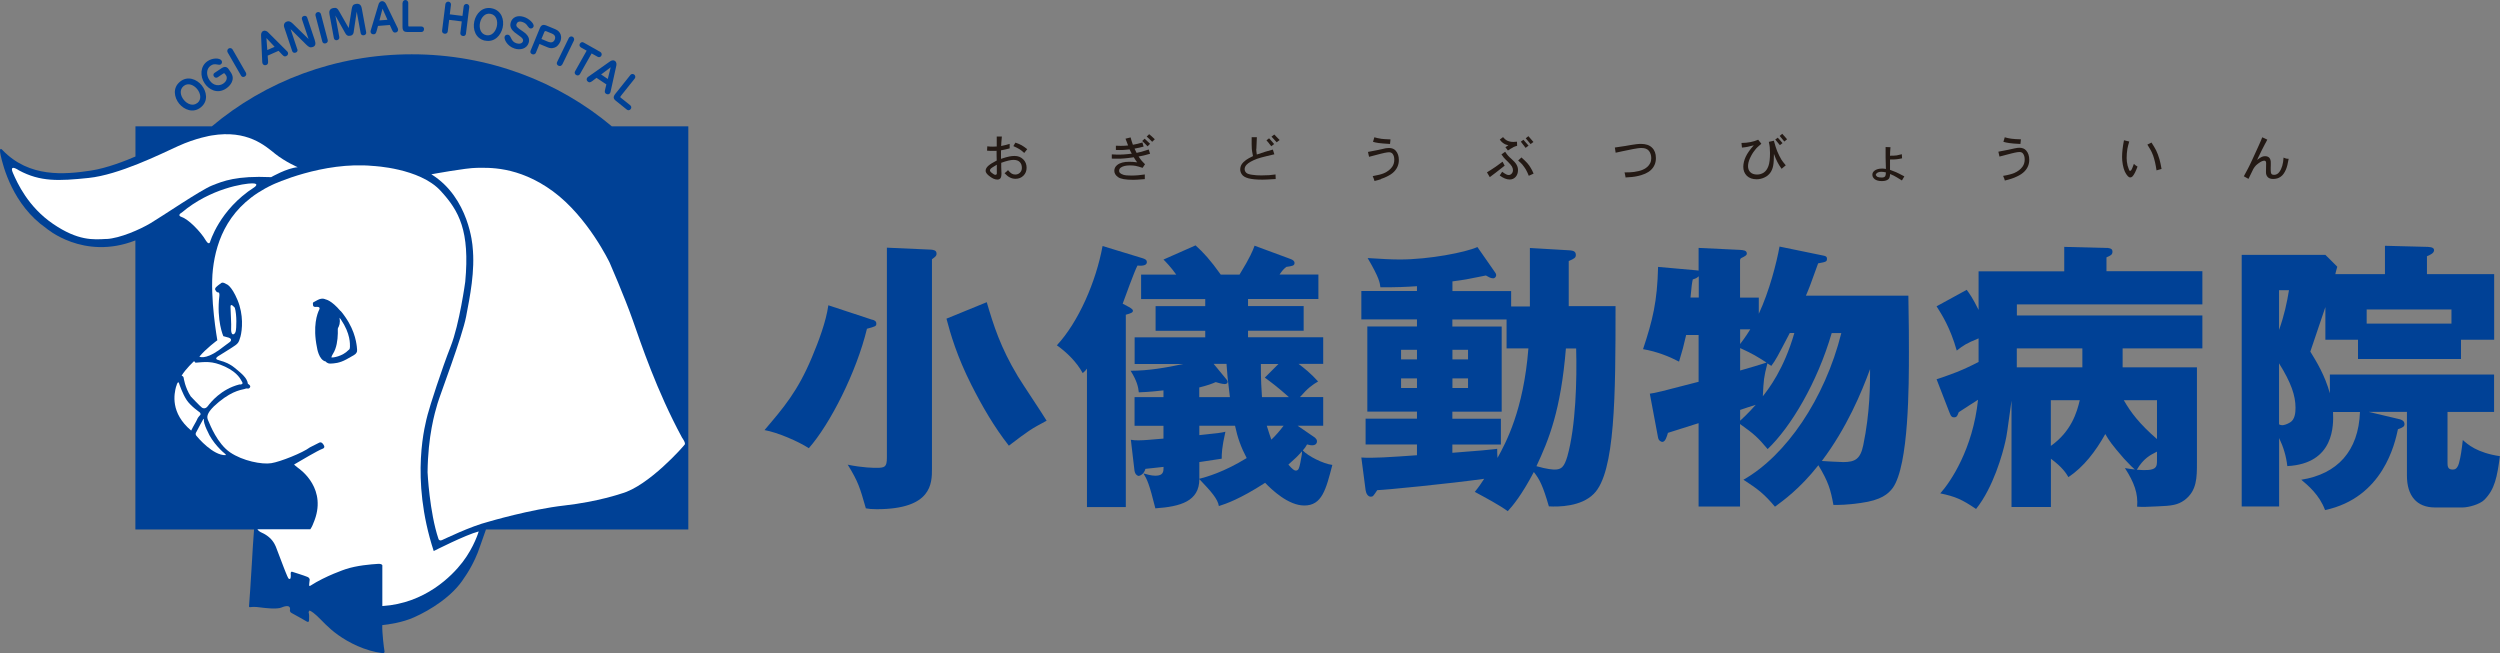 <?xml version="1.0" encoding="UTF-8"?><svg id="_レイヤー_1" xmlns="http://www.w3.org/2000/svg" viewBox="0 0 317.26 82.87"><rect x="0" y="0" width="317.26" height="82.87" fill="#808080" stroke="none"/><defs><style>.cls-1{fill:#231914;}.cls-1,.cls-2,.cls-3{stroke-width:0px;}.cls-2,.cls-4{fill:#fff;}.cls-4{stroke:#004196;}.cls-3{fill:#004196;}</style></defs><path class="cls-3" d="M25.05,13.06c-.57.47-1.3.14-1.72-.38-.43-.52-.6-1.29-.03-1.76.57-.47,1.3-.13,1.72.38.43.53.6,1.3.04,1.76ZM25.5,13.61c.98-.8.71-2.03.09-2.79-.63-.77-1.79-1.24-2.75-.45-.97.79-.73,2.02-.1,2.79.62.76,1.78,1.26,2.76.45Z"/><path class="cls-3" d="M28.22,8.6c.19-.13.54-.2.79.17l.29.43c.61.91-.1,1.69-.6,2.03-1.16.78-2.25.07-2.73-.65-.61-.9-.57-2.19.37-2.82.65-.44,1.54-.42,1.77-.08.09.13.1.36-.08.48-.06.04-.13.09-.43.03-.4-.08-.61-.03-.86.14-.56.38-.6,1.18-.16,1.84.52.78,1.29.75,1.75.44.55-.37.48-.86.37-1.02l-.16-.23c-.05-.07-.12-.08-.19-.04l-.73.49c-.12.08-.34.09-.47-.1-.09-.13-.11-.33.06-.45l.99-.66Z"/><path class="cls-3" d="M31.21,9.24c.1.17.03.37-.14.47-.19.11-.38.06-.48-.11l-1.7-2.95c-.1-.17-.04-.4.13-.5.19-.11.41-.02.5.14l1.69,2.94Z"/><path class="cls-3" d="M33.81,4.83l1.04,1.11-.93.41-.11-1.52ZM33.29,7.91s0,.09.03.15c.08.19.27.27.49.18.16-.07.23-.17.21-.5l-.05-.68,1.38-.61.46.49c.22.23.33.26.51.18.24-.1.27-.32.21-.47-.03-.07-.07-.12-.1-.14l-2.4-2.4c-.1-.11-.35-.3-.62-.18-.26.11-.29.4-.28.58l.15,3.39Z"/><path class="cls-3" d="M37.74,6.25c.07.2-.04.37-.22.43-.21.07-.38-.02-.44-.2l-1.01-3.01c-.11-.33.01-.63.35-.74.2-.06.4-.06.73.26l2.01,1.97-.84-2.51c-.07-.21.06-.37.23-.42.21-.07.39.03.44.21l.96,2.87c.16.49.07.75-.28.86-.31.1-.48.01-.8-.3l-1.99-1.97.85,2.56Z"/><path class="cls-3" d="M41.59,5.08c.05.19-.07.37-.26.42-.21.06-.38-.04-.43-.23l-.86-3.29c-.05-.19.06-.39.25-.44.21-.06.4.09.44.26l.86,3.28Z"/><path class="cls-3" d="M44.9,4.01c-.05.32-.16.48-.46.53-.32.06-.47-.06-.63-.34l-1.25-2.23.5,2.73c.04.2-.1.36-.29.4-.2.04-.37-.08-.4-.26l-.56-3.03c-.07-.37.01-.7.49-.79.37-.07.52.02.75.43l1.2,2.11.38-2.4c.07-.44.18-.6.52-.66.41-.07.67.07.76.56l.56,3.03c.04.21-.11.35-.29.39-.22.04-.38-.1-.41-.27l-.5-2.73-.38,2.53Z"/><path class="cls-3" d="M48.55,1.12l.62,1.39-1.02.08.39-1.47ZM47.04,3.86s-.02.09-.02.16c.02.21.17.35.41.33.18-.01.27-.08.36-.4l.18-.66,1.5-.12.28.62c.13.29.23.35.42.34.26-.02.36-.21.35-.37,0-.07-.03-.13-.04-.17l-1.48-3.06c-.06-.13-.23-.4-.53-.38-.28.02-.41.28-.45.46l-.97,3.25Z"/><path class="cls-3" d="M51.09.37c0-.2.16-.37.36-.37.22,0,.36.19.36.37v2.61c0,.29,0,.38.07.38h1.58c.26,0,.36.18.35.34,0,.19-.11.36-.33.36h-1.8c-.33,0-.6-.09-.6-.64V.37Z"/><path class="cls-3" d="M57,2.52l-.18,1.47c-.02.2-.2.32-.4.29-.21-.03-.34-.18-.32-.37l.42-3.38c.02-.2.21-.34.4-.32.22.03.34.23.31.41l-.15,1.2,1.61.2.15-1.2c.02-.2.21-.34.4-.32.22.03.34.23.31.41l-.42,3.38c-.03.21-.21.31-.39.28-.23-.03-.34-.21-.32-.38l.18-1.47-1.61-.2Z"/><path class="cls-3" d="M61.69,4.46c-.73-.16-.91-.94-.77-1.59.15-.66.64-1.27,1.36-1.11.73.16.91.94.77,1.58-.15.67-.65,1.28-1.36,1.12ZM61.54,5.15c1.24.27,2.04-.7,2.25-1.65.22-.98-.13-2.17-1.35-2.44-1.22-.27-2.04.67-2.25,1.65-.21.96.11,2.17,1.35,2.45Z"/><path class="cls-3" d="M67.71,3.37c-.06.19-.26.29-.45.23-.06-.02-.12-.04-.27-.25-.19-.3-.38-.46-.7-.56-.46-.15-.67.04-.74.25-.1.3.08.47.71.88.82.54.99,1,.83,1.52-.25.77-1.08.95-1.79.72-.96-.31-1.36-1.2-1.26-1.51.06-.18.25-.3.47-.23.09.03.18.06.32.37.2.46.42.61.73.71.33.11.71.03.8-.25.09-.28-.14-.46-.3-.59-.12-.09-.64-.46-.74-.54-.32-.27-.7-.67-.5-1.29.2-.64.84-.95,1.67-.68.63.2,1.35.84,1.22,1.23Z"/><path class="cls-3" d="M69.07,4.08c.07-.17.15-.16.31-.09l.68.28c.25.1.51.34.34.75-.15.37-.47.43-.82.29l-.87-.36.36-.87ZM69.31,3.23c-.38-.15-.64-.06-.8.34l-1.18,2.87c-.07.18,0,.36.21.44.18.07.38,0,.46-.17l.46-1.13,1.07.44c.3.12.55.13.88.01.27-.09.54-.4.69-.74.25-.6.09-1.28-.62-1.58l-1.16-.48Z"/><path class="cls-3" d="M71.34,8.19c-.09.18-.29.24-.47.15-.19-.09-.26-.28-.18-.45l1.49-3.06c.09-.18.3-.26.48-.17.2.1.24.32.17.49l-1.48,3.05Z"/><path class="cls-3" d="M73.71,6c-.17-.1-.22-.28-.12-.45.1-.18.29-.26.46-.16l2.13,1.2c.17.1.23.32.13.49-.11.2-.33.21-.48.12l-.75-.42-1.48,2.62c-.1.18-.31.22-.48.12-.18-.1-.24-.3-.15-.46l1.48-2.63-.75-.42Z"/><path class="cls-3" d="M77.5,8.54l-.37,1.48-.85-.57,1.22-.91ZM74.62,9.76s-.07.06-.11.11c-.11.17-.08.38.12.51.15.1.27.1.53-.09l.54-.41,1.25.83-.16.66c-.08.31-.04.42.12.53.21.14.41.06.5-.08.04-.06.06-.12.07-.16l.73-3.31c.03-.15.07-.46-.18-.62-.24-.16-.49-.03-.64.08l-2.78,1.96Z"/><path class="cls-3" d="M79.98,9.53c.12-.16.35-.19.51-.06.17.14.17.37.05.51l-1.63,2.04c-.18.23-.23.29-.18.34l1.24.99c.2.16.16.36.07.49-.12.15-.31.21-.48.08l-1.41-1.13c-.26-.21-.41-.44-.07-.87l1.9-2.38Z"/><path class="cls-3" d="M77.64,16.03c-6.76-5.68-15.65-9.14-25.38-9.14s-18.61,3.45-25.37,9.14h-9.7v3.83c-1.15.5-3.6,1.48-5.67,1.79-3.33.5-7.8.92-11.18-2.58,0,0-.55-.68-.25.68.31,1.35,1.52,6.24,5.77,9.21,0,0,4.73,4.13,11.32,1.55v36.68h15.06c-.05.7-.25,3.45-.29,4.49-.05,1.19-.35,5.28-.35,5.28,0,0,0,.11.17.09.16-.02.53-.08,1.4.05.23.03,2,.27,2.59-.02,0,0,1.08-.49,1.05.23,0,0-.12.33.21.49.33.16,1.92,1.08,1.92,1.08,0,0,.28.19.28-.21s.04-.65-.06-1l.11-.19s.28.05.96.68c.68.63,1.38,1.5,2.69,2.43,1.31.94,3.41,2.03,5.61,2.29,0,0,.33.07.26-.28-.07-.34-.31-2.32-.28-3.27.84-.09,2.56-.33,4.03-.99,2.03-.9,4.92-2.67,6.38-5.03,0,0,1.25-1.69,2-3.99l.75-2.13h25.68V16.03h-9.7Z"/><path class="cls-2" d="M13.52,30.32c-1.71.1-3.62.25-6.79-1.91-3.17-2.16-4.53-5.18-5.08-6.44-.55-1.26.75-.35.75-.35,2.72,1.46,5.03,1.36,8.86.96,3.82-.4,9.01-2.97,11.32-4.03,2.31-1.06,4.28-1.36,4.28-1.36,4.53-.75,6.79,1.31,8.05,2.32,1.26,1.01,2.87,1.71,2.87,1.71-1.36.1-3.37,1.26-3.37,1.26-4.43-.2-6.09.5-7.5,1.06-1.41.55-6.44,3.98-7.8,4.78-1.36.81-3.87,1.91-5.58,2.01Z"/><path class="cls-2" d="M23.06,27.54c-.67-.21,0-.56,0-.56,3.65-3.09,7.98-3.71,8.96-3.71s.25.5.25.5c-4.45,2.84-5.63,6.99-5.63,6.99-.19.37-.56-.31-.56-.31-.62-1.05-2.17-2.64-3.03-2.91Z"/><path class="cls-2" d="M24.79,46.03c1.17-.08,2.07-.29,3.77.5,1.7.8,1.99,1.67,2.15,1.91.16.24.03.27-.05.32-.08.05-.29.03-.29.03-2.32.6-3.64,2.27-4,2.75-.36.48-.74.19-.74.19-.23-.16-1.42-1.42-1.42-1.42-.74-1.13-.9-2.35-.9-2.35-.03-.23-.26-.29-.26-.29.52-.87,1.58-1.84,1.58-1.84l.17.19Z"/><path class="cls-2" d="M22.36,49.05c.26-.97.39-.32.39-.32,0,0,.42,1.26.94,2.04.52.78,1.65,1.55,1.65,1.55.24.26.02.4.02.4,0,0-.19.21-.25.31-.06.1-.23.47-.23.47-.19.29-.62,1.14-.62,1.14-2.66-2.24-2.17-4.63-1.91-5.6Z"/><path class="cls-2" d="M28.63,57.76c-1.59.06-3.51-2.21-3.71-2.46-.21-.25.02-.52.02-.52.14-.31.87-1.61.87-1.61.08-.08.06.1.06.1-.02.52.43,1.38.43,1.38.64,1.57,2.08,2.81,2.25,2.93.17.12.08.16.08.16Z"/><path class="cls-2" d="M58.69,71.35c-1.35,1.76-4.76,5.22-10.17,5.56,0-2.18,0-5.05,0-5.05,0,0,.12-.35-.58-.3-.8.05-2.66.19-4.11.68,0,0-2.48.82-4.46,2.1,0,0-.14.07-.14-.07s.07-.68.07-.68c0,0,.04-.24-.29-.38-.34-.15-1.93-.65-1.93-.65,0,0-.19-.07-.19.23,0,0,.05.49-.05.65,0,0-.14.12-.26-.07-.12-.19-.56-1.33-.56-1.33l-.98-2.57s-.26-.79-.94-1.33c0,0-.26-.22-.59-.4-.29-.15-.64-.25-.84-.57h6.71c.26-.38.39-.78.39-.78,1.87-4.32-1.64-6.8-1.97-7.03-.32-.23-.48-.41-.48-.41l.6-.35s2.49-1.48,2.99-1.64c.5-.16.09-.6.09-.6-.25-.38-.54-.16-.54-.16-.28.13-1.13.57-1.13.57-.91.69-3.75,1.83-4.91,2.01-1.16.19-3.62-.28-5.23-1.38-1.61-1.1-2.55-3.53-2.71-3.9-.16-.38-.63-.91,1.29-2.49,1.92-1.57,3.05-1.54,3.34-1.67.28-.13.41.1.6-.16.19-.25-.25-.47-.25-.47-.09-.76-.82-1.32-1.7-2.05-.88-.72-1.76-.85-2.17-1.01-.41-.16.13-.47.13-.47,0,0,1.95-1.2,2.17-1.38.22-.19.41-.25.63-1.1.22-.85.41-2.74-.38-4.63-.79-1.89-1.42-2.02-1.42-2.02-.55-.35-.69-.09-.69-.09,0,0-.31.19-.6.47-.28.28-.03.47-.03.47.1.25.38.22.38.22.09.16.06.41.06.41-.38,3.15.5,5.13.5,5.13l.22.06.47.13c.54.19.16.53.16.53l-1.45,1.08c-1.74,1.22-2.44.8-2.44.8.84-1.03,2.28-2.08,2.28-2.08,0,0-.97-5.43-.56-9.02.43-3.74,2.06-8.16,7.61-10.74,0,0,6.32-2.97,12.72-2.36,0,0,5.89.26,8.55,3.14,2.37,2.56,3.74,5.11,3.14,11.56,0,0-.73,5.37-1.85,8.21-1.12,2.84-2.66,7.61-2.92,8.64-.26,1.03-2.28,7.99.77,17.32,0,0,4.04-2.06,5.71-2.49,0,0-.56,1.95-2.06,3.91Z"/><path class="cls-2" d="M29.25,38.93c0-.56.55.13.55.13.27.9.21,2.62.11,3-.11.37-.36.45-.47.29-.11-.16-.11-.5-.11-.5.05-.74-.08-2.36-.08-2.92Z"/><path class="cls-2" d="M86.91,56.39c-.13.22-4.6,5.3-8.04,6.24,0,0-2.95,1.03-7.25,1.52-4.28.48-9.56,2.04-9.56,2.04-2.43.62-5.62,2.21-5.97,2.35s-.44-.13-.44-.13c-1.15-3.41-1.39-8.47-1.39-8.47.05-4.65.92-7.56,1.26-8.72.34-1.16,3.15-8.52,3.63-11.04.48-2.52,1.16-5.81.82-8.91,0,0-.4-6.17-5.23-9.15,0,0,4.42-.82,5.76-.82s5.2-.3,9.66,2.97c4.46,3.27,7.21,9.07,7.21,9.07,0,0,1.87,4.28,2.93,7.29,1.06,3.01,3.02,8.92,6.25,14.9,0,0,.49.66.35.89Z"/><path class="cls-3" d="M43.22,39.48c-1.18-1.4-1.89-1.48-1.89-1.48,0,0-.39-.26-1,.06-.43.23-.53.28-.54.29-.04.02-.12.1-.07.32,0,0-.04.3.33.28,0,0,.7-.11.46.35-.24.46-.85,2.09-.28,4.82,0,0,.21,1.57,1.11,1.76,0,0,.17.28.61.26.44-.02,1.11-.04,2.02-.54.91-.5,1.15-.63,1.24-.8.09-.17.15-.13.07-.83-.09-.7-.35-2.48-2.04-4.5Z"/><path class="cls-2" d="M44.41,44.02c0,.35-.17.39-.17.39-.8.85-2.04.98-2.15.96-.11-.02.17-.48.17-.48.91-1.41.54-4.09.54-4.09,0,0-.17-.37.07-.46.24-.09.39.2.39.2,1.24,1.83,1.15,3.13,1.15,3.48Z"/><path class="cls-4" d="M42.63,40.75c0,.4-.16.73-.37.73s-.37-.33-.37-.73.16-.73.37-.73.37.33.37.73Z"/><path class="cls-3" d="M110.71,40.57c.25.07.5.18.5.5s-.11.36-1.19.65c-1.33,5.51-4.68,12.1-7.38,15.16-1.3-.86-4-2.02-5.62-2.3,2.41-2.84,4.18-4.86,6.01-9.22.86-2.05,1.8-4.54,2.09-6.62l5.58,1.84ZM125.22,38.34c.86,2.92,1.73,5.73,3.96,9.43.54.9,3.17,4.82,3.64,5.62-2.02,1.08-2.23,1.22-4.79,3.17-1.87-2.38-3.38-5-4.75-7.7-1.84-3.64-2.66-6.48-3.17-8.42l5.11-2.09ZM118.17,31.68c.29.04.68.07.68.5,0,.25-.04.33-.58.72v26.57c0,1.87,0,5.15-7.02,5.15-.65,0-.97-.04-1.37-.11-.76-2.66-.97-3.38-2.3-5.54,1.91.4,3.38.4,3.64.4,1.08,0,1.33-.11,1.33-1.3v-26.64l5.62.25Z"/><path class="cls-3" d="M162.24,46.19l-1.73,1.73c.65.47,1.76,1.3,3.06,2.48h-3.42c-.07-1.04-.14-2.05-.14-4.21h2.23ZM143.99,59.79c.07.47.43.61.5.61.11,0,.68-.18.87-.9.32-.04,1.94-.22,2.3-.25,0,.57,0,1.12-1.04,1.12-.54,0-1.08-.18-1.51-.29.47.79.72,1.26,1.51,4.43,3.2-.22,5.58-.9,5.58-3.71,1.51,1.58,2.34,2.52,2.48,3.42.9-.29,2.63-.86,5.87-2.95.86.9,2.95,2.88,4.97,2.88,2.23,0,2.74-1.98,3.56-5.15-1.15-.14-3.1-1.12-3.75-1.84.29-.32.32-.4.54-.76.47.11.5.11.65.11.4,0,.61-.22.61-.5,0-.22-.11-.32-.25-.47l-2.2-1.51h3.24v-3.64h-2.95c1.04-1.19,1.58-1.55,2.3-1.98-.9-1.01-1.8-1.73-2.48-2.23h3.13v-3.38h-9.54v-.83h7.06v-3.13h-7.06v-.9h8.93v-3.1h-4.93c.4-.57.47-.65.86-.97.75-.11,1.04-.14,1.04-.5,0-.25-.22-.4-.5-.5l-4.57-1.69c-.22.61-.54,1.44-1.91,3.67h-2.38c-1.33-1.87-2.23-2.84-3.2-3.71l-4.07,1.8c.29.29.9.9,1.62,1.91h-4.46v3.1h8.14v.9h-6.3v3.13h6.3v.83h-8.96v3.38h6.19c-2.2.47-4.43.86-6.7.86.83,1.33.97,2.09,1.04,2.74,1.4-.04,2.84-.22,3.13-.25v.86h-3.67v3.64h3.67v1.62c-1.69.14-2.48.22-3.13.22-.43,0-.58,0-1.01-.07l.47,4ZM155.65,46.19c.11,1.51.11,1.58.43,4.21h-3.89v-1.23c1.01-.25,1.62-.47,2.09-.68.79.25,1.12.25,1.15.25.29,0,.36-.18.36-.29,0-.14-.04-.18-.4-.61l-1.37-1.66h1.62ZM156.73,54.03c.32,1.51.76,2.74,1.48,4.1-2.92,1.8-5.15,2.41-6.01,2.63v-2.12c.4-.07,2.41-.36,2.84-.43,0-.58,0-1.37.47-3.42-.61.14-.86.18-3.31.43v-1.19h4.54ZM165.23,57.27c0,.25,0,.4-.21,1.44-.14.68-.22,1.01-.58,1.01-.18,0-.4-.14-.94-.76.97-.86,1.15-1.04,1.73-1.69ZM162.89,54.03c-.43.58-1.01,1.26-1.55,1.76-.14-.4-.29-.79-.58-1.76h2.12ZM142.48,38.52c.25-.68,1.48-4.1,1.87-4.82.4.04,1.19.07,1.19-.43,0-.29-.22-.4-.54-.5l-5.08-1.55c-.83,4.54-3.06,9.65-5.8,12.6,1.22.86,2.52,2.12,3.28,3.53.29-.25.36-.32.54-.57v17.57h4.93v-24.41c.68-.18.9-.29.9-.5,0-.11-.04-.22-.54-.5l-.76-.4Z"/><path class="cls-3" d="M191.19,44.21h2.77c-.61,7.85-2.88,12.02-3.92,13.9-.04-.47-.04-.72-.04-1.15-1.22.14-1.94.22-5.69.5v-1.05h6.16v-3.27h-6.16v-.9h6.26v-10.8h-6.26v-.9h6.88v3.67ZM191.77,38.88v-1.94h-7.45v-1.23c1.48-.18,2.66-.43,4.25-.75.25.14.58.36.9.36.29,0,.4-.25.4-.4,0-.18-.11-.32-.22-.47l-2.16-3.1c-1.51.68-6.12,1.58-9.83,1.58-1.12,0-2.34-.07-4.1-.18,1.48,2.52,1.55,3.13,1.62,3.71,2.23,0,3.17-.04,4.64-.14v.61h-7.06v3.6h7.06v.9h-6.3v10.8h6.3v.9h-6.52v3.27h6.52v1.37c-3.53.25-5.62.39-7.06.29l.54,4.14c.07.47.32.83.65.83.29,0,.32-.07.83-.83.79,0,9.25-.83,13.57-1.44-.4.61-.61.94-1.19,1.66,1.4.76,3.1,1.66,4.18,2.45.61-.65,1.76-2.02,3.31-4.97.72.9,1.15,1.73,1.91,4.36,1.26.07,4.07.04,5.69-1.58,2.74-2.7,2.77-12.53,2.77-23.83h-5.94v-5.73c.72-.29.9-.43.9-.75,0-.36-.14-.58-.9-.61l-4.93-.29v7.42h-2.38ZM177.8,45.61v-1.22h2.02v1.22h-2.02ZM179.82,48.02v1.22h-2.02v-1.22h2.02ZM184.32,45.61v-1.22h1.98v1.22h-1.98ZM186.3,48.02v1.22h-1.98v-1.22h1.98ZM200.02,44.21c.11,3.96-.04,9.9-1.12,13.72-.4,1.33-.75,1.66-1.62,1.66-.18,0-.97-.04-2.3-.43,1.58-3.38,3.09-7.05,3.74-14.94h1.3Z"/><path class="cls-3" d="M227.71,42.26c-1.33,4.61-3.24,7.05-4,8.03.11-2.12.11-2.34.58-4.18.25.18.29.18.5.32.58-.79.69-1.01,2.34-4.17h.58ZM220.83,53.82c1.84,1.3,2.3,1.76,3.49,3.17,2.92-2.77,6.3-8.42,8.13-14.72h1.22c-2.09,8.35-7.02,15.55-12.42,18.61,1.91,1.23,2.66,1.84,4,3.42.97-.72,3.13-2.23,5.51-5.26,1.26,2.09,1.55,3.06,1.91,5.04.72,0,1.73,0,3.46-.25,2.63-.36,3.49-1.15,4.07-1.91,2.05-2.88,2.05-13.1,2.05-17.24,0-1.37,0-3.74-.07-7.16h-13c.4-.94.47-1.08,1.55-4.1,1.01-.18,1.12-.22,1.12-.58,0-.32-.22-.36-.58-.43l-5.44-1.12c-.36,2.02-1.3,5.69-2.63,8.53v-2.05h-2.38v-4.79c.04-.14.07-.18.14-.22.5-.25.72-.36.72-.58,0-.43-.47-.43-.86-.47l-5.26-.25v2.88s-.22-.04-.32-.04l-4.82-.43c-.11,4.43-.68,6.73-1.91,10.44,1.73.29,3.35.94,4.57,1.58.4-1.3.61-2.09.9-3.38h1.58v5.94c-4.86,1.26-5.4,1.4-6.19,1.51l1.04,5.54c.07.5.5.58.54.58.4,0,.58-.68.72-1.15.54-.18,3.28-1.04,3.89-1.23v10.58h5.26v-10.48ZM220.83,52.02c.32-.11,1.69-.57,1.98-.65-.97,1.12-1.87,1.91-1.98,2.02v-1.37ZM231.2,58.5c3.17-4.21,5.04-8.71,6.12-11.66,0,1.91,0,5.51-.87,9.68-.36,1.73-1.04,2.12-2.52,2.12-.43,0-2.38-.11-2.74-.14ZM220.83,41.79h1.29c-.68,1.08-.97,1.44-1.29,1.87v-1.87ZM220.83,44.17c1.66.76,2.09,1.04,3.35,1.84-.9.29-1.3.43-3.35,1.01v-2.84ZM214.53,37.76c.14-1.51.18-1.8.29-2.3.47-.14.54-.22.76-.4v2.7h-1.04Z"/><path class="cls-3" d="M264.26,46.62h-8.32v-2.41h8.32v2.41ZM260.26,58.21c1.51,1.12,1.95,1.87,2.23,2.34,1.94-1.29,3.46-3.28,4.68-5.47.5.86.79,1.3,2.38,3.13.83.9,1.12,1.15,1.37,1.37-.5-.04-.76-.11-1.26-.18,1.19,1.84,1.69,3.24,1.55,4.9.79.04.97.04,2.59-.04,1.84-.07,2.56-.18,3.42-.79,1.58-1.19,1.58-2.84,1.58-4.79v-12.06h-9.43v-2.41h10.12v-4.18h-23.54v-1.4h23.54v-4.21h-12.17v-1.76c.5-.22.76-.32.76-.72s-.32-.43-.58-.47l-5.54-.14v3.1h-10.87v4.9c-.76-1.55-1.19-2.12-1.51-2.55l-3.82,2.09c.68,1.08,1.73,2.7,2.56,5.62.86-.68,1.19-.9,2.77-1.55v2.99c-2.2,1.15-3.6,1.62-5.33,2.2l1.62,4.18c.21.61.39.65.61.65.36,0,.43-.25.58-.65,1.29-.83,1.76-1.15,2.45-1.58-.65,6.23-3.49,10.44-4.79,11.88,1.91.4,2.74.76,4.54,1.98,2.2-2.74,3.38-7.05,3.71-8.53.22-.94.25-1.37.79-5.22v13.5h5v-6.08ZM260.26,50.79h3.67c-.36,1.55-1.08,3.96-3.67,5.8v-5.8ZM273.73,58.39c0,.9,0,1.44-2.56,1.22.86-1.44,1.66-1.84,2.56-2.3v1.08ZM273.73,50.79v4.93c-2.2-1.91-3.31-3.35-4.21-4.93h4.21Z"/><path class="cls-3" d="M300.34,39.27h10.76v1.8h-10.76v-1.8ZM300.63,52.27h4.82v8.1c0,2.52,1.22,4.03,3.56,4.03h3.49c.75,0,2.2-.39,2.77-.97,1.33-1.33,1.62-2.88,1.98-5.54-2.92-.43-4.1-1.51-4.71-2.05-.14,1.19-.25,2.09-.5,2.99-.22.68-.5.76-.79.76-.65,0-.65-.47-.65-.9v-6.41h5.91v-4.75h-20.84v2.38c-.65-2.34-1.73-4.07-2.48-5.29.25-.79,1.62-4.75,1.91-5.65v4.14h4.14v2.45h13.07v-2.45h4.21v-8.32h-8.53v-2.27c.43-.18.9-.4.9-.76,0-.25-.18-.4-.79-.43l-5.44-.14v3.6h-6.3c.07-.32.11-.43.25-.94l-1.51-1.51h-10.62v31.93h4.75v-8.68c.54,1.12.9,2.3,1.04,3.56,6.01-.32,5.87-5.25,5.8-6.87h3.42c-.18,4.97-2.88,7.88-7.45,8.6.86.72,2.3,1.91,3.02,3.85,7.38-1.58,8.86-8.46,9.25-10.26.65-.22.83-.36.83-.65,0-.5-.54-.61-.87-.68l-3.63-.86ZM290.48,36.83c-.25,1.55-.61,3.24-1.26,5.04v-5.04h1.26ZM289.22,46.11c1.55,2.48,2.09,4.1,2.09,5.65,0,.58-.07,1.48-.68,1.84-.4.25-.79.36-1.01.36-.18,0-.25-.04-.4-.11v-7.74Z"/><path class="cls-1" d="M126.44,22.14s-.07.05-.12.05c-.1,0-.27-.09-.5-.28-.13-.1-.19-.2-.19-.29,0-.06.03-.12.08-.19.07-.09.33-.26.79-.53,0,.25,0,.61,0,1.09,0,.07-.01.12-.04.15ZM129.62,18.42c-.2-.11-.45-.22-.76-.32l-.26.44c.41.19.67.33.79.4.16.1.36.26.59.47l.38-.48c-.29-.23-.54-.4-.75-.52ZM127.15,17.33h-.66c0,.17,0,.59,0,1.26-.21.01-.38.02-.48.02-.25,0-.49-.01-.72-.04l-.03.55c.18.02.32.03.44.03.27,0,.53,0,.77-.01,0,.48,0,.89.02,1.23-.49.25-.85.47-1.08.68-.22.2-.33.41-.33.63,0,.18.13.38.38.59.41.35.78.52,1.11.52.17,0,.3-.06.39-.17.09-.11.13-.33.13-.64,0-.09,0-.16-.01-.23,0-.08-.02-.27-.02-.56,0-.05,0-.23,0-.53.69-.25,1.21-.37,1.56-.37s.61.09.79.27c.18.18.27.43.27.75,0,.24-.08.44-.24.6-.16.16-.36.24-.6.24-.16,0-.31-.04-.44-.11-.14-.08-.3-.23-.48-.45-.15.16-.3.29-.44.39.24.25.46.44.68.54.21.11.45.17.71.17.4,0,.74-.13,1.01-.4.27-.27.4-.6.4-1.01s-.14-.78-.43-1.06c-.14-.14-.3-.24-.48-.32-.18-.07-.39-.11-.62-.11-.21,0-.43.02-.67.07-.12.02-.27.06-.45.11-.18.05-.38.12-.6.19v-1.08c.37-.07.73-.15,1.1-.25v-.57c-.26.09-.62.17-1.08.27,0-.23.04-.63.09-1.2Z"/><path class="cls-1" d="M145.63,18.57l.32-.32-.69-.65-.31.29c.24.23.47.45.68.68ZM143.47,17.44l-.64.16c.08.23.19.52.33.86-.28.03-.59.05-.93.05-.05,0-.26,0-.62-.02v.54c.19,0,.34.01.48.01.21,0,.41,0,.59-.02.19-.01.41-.03.67-.06.11.24.2.42.28.54-.26.03-.44.05-.54.06-.1.01-.27.03-.49.04-.24.02-.53.02-.87.02-.04,0-.25-.01-.64-.03v.54s.73.01.73.01c.22,0,.52,0,.9-.04.19-.01.58-.06,1.16-.14.15.25.29.47.43.64-.38-.05-.71-.07-1.01-.07-.66,0-1.17.13-1.51.4-.25.19-.38.44-.38.75s.16.58.48.8c.32.23.96.34,1.92.34.13,0,.3,0,.53-.02.22-.01.54-.04.94-.07v-.59c-.28.04-.57.08-.85.1-.29.02-.57.04-.84.04-.48,0-.82-.03-1.03-.1-.21-.07-.36-.15-.45-.25-.06-.08-.09-.16-.09-.25,0-.18.08-.32.24-.43.25-.17.63-.26,1.12-.26.29,0,.53.02.74.06.22.04.51.13.88.25l.31-.46c-.19-.18-.35-.36-.5-.53-.02-.02-.13-.17-.32-.45l.61-.12c.12-.02.26-.06.42-.11.16-.05.3-.08.43-.12l-.17-.54c-.41.14-.72.23-.93.29-.11.03-.31.08-.61.14-.03-.05-.11-.23-.26-.54.43-.08.81-.16,1.15-.26l-.15-.52c-.45.14-.85.23-1.21.29-.11-.3-.21-.62-.3-.96ZM146.21,18l.34-.33c-.29-.28-.53-.49-.72-.64l-.31.3c.21.18.44.4.69.66Z"/><path class="cls-1" d="M162.01,18.06l.38-.29c-.17-.18-.4-.42-.68-.7l-.35.27c.17.17.38.41.66.72ZM161.03,18.18c.12.15.22.27.3.38l.36-.28c-.13-.17-.35-.41-.64-.73l-.33.26c.09.1.19.23.32.37ZM159.44,18.89c0-.17.02-.67.06-1.48h-.66c-.01.67,0,1.17.02,1.5.01.19.07.49.15.9-.39.18-.68.35-.88.49-.25.18-.44.37-.56.56-.12.19-.18.41-.18.65,0,.22.07.43.22.64.15.21.42.37.82.48.41.11,1,.17,1.79.17.2,0,.76-.02,1.67-.08l-.02-.58c-.35.05-.62.08-.81.09-.31.02-.64.03-.99.03-.42,0-.81-.02-1.17-.08-.37-.05-.62-.13-.75-.26-.13-.12-.2-.28-.2-.47s.08-.36.23-.53c.26-.28.71-.53,1.35-.77.11-.04.27-.09.48-.15.21-.06.45-.12.7-.18.25-.06.59-.14,1.01-.24l-.19-.6c-.57.16-.89.26-.98.28-.23.08-.59.2-1.06.35-.05-.33-.07-.58-.07-.73Z"/><path class="cls-1" d="M175.23,17.6c-.29-.04-.56-.1-.82-.18l-.17.58c.2.06.43.11.71.15.31.04.79.08,1.45.12l.06-.58c-.53-.02-.94-.04-1.23-.08ZM175.25,22.71c.23-.08.45-.16.66-.26.21-.1.4-.2.57-.31.17-.11.31-.23.43-.35.41-.42.61-.92.61-1.48,0-.49-.13-.88-.39-1.18-.2-.23-.49-.35-.86-.35-.07,0-.17,0-.28.02-.12.01-.25.03-.38.07-.1.02-.34.07-.72.16-.35.08-.78.16-1.29.25l.14.62c.25-.07.53-.14.84-.22.31-.08.54-.14.69-.18.16-.04.3-.07.43-.1.25-.05.44-.08.57-.08.2,0,.35.07.45.19.15.18.22.44.22.76,0,.35-.09.66-.28.92-.24.33-.59.6-1.05.8-.14.06-.33.12-.56.18-.23.06-.51.12-.85.18.11.24.19.45.23.62.32-.08.59-.15.82-.23Z"/><path class="cls-1" d="M193.6,18.77l.38-.29c-.18-.22-.4-.47-.65-.74l-.33.24c.23.29.43.55.61.79ZM190.39,20.73c-.13.1-.24.17-.32.24-.08.06-.19.13-.31.22-.38.26-.74.49-1.06.68l.36.61c.32-.24.58-.43.78-.59.12-.1.25-.2.37-.29.12-.1.25-.19.37-.29.12-.1.24-.19.37-.29l-.27-.5c-.07.05-.17.12-.3.22ZM193.15,20.83c.23.29.38.51.48.67.13.23.26.5.38.81l.61-.28c-.13-.3-.25-.54-.35-.7-.13-.23-.28-.44-.45-.63-.16-.18-.41-.42-.74-.72l-.42.39c.29.26.45.41.49.47ZM191.6,22.78c.29,0,.54-.11.74-.33.2-.22.3-.51.3-.88,0-.23-.06-.46-.19-.68-.13-.23-.35-.47-.65-.73-.19-.17-.33-.29-.4-.38-.1-.11-.23-.28-.39-.52l-.47.33c.12.18.22.31.29.4.08.1.27.29.56.57.23.23.39.42.48.57.09.16.13.31.13.46,0,.18-.05.32-.16.44-.1.12-.23.18-.37.18-.09,0-.18-.02-.28-.06-.13-.06-.32-.17-.56-.35-.07.12-.17.28-.31.47.45.34.87.51,1.27.51ZM192.04,18.68c.12-.06.28-.12.49-.18l-.02-.52c-.17.02-.33.03-.46.03-.3,0-.58-.06-.82-.18-.14-.07-.3-.21-.49-.43l-.41.31c.1.15.2.26.28.33.14.12.28.21.4.27.09.04.23.08.41.12l-.38.25.32.42c.21-.15.43-.28.68-.41ZM194.23,18.29l.37-.27c-.31-.37-.53-.62-.64-.74l-.34.27.62.74Z"/><path class="cls-1" d="M206.29,22.51c-.03-.23-.08-.44-.13-.63.53,0,.93-.02,1.21-.06.43-.06.79-.15,1.08-.27.23-.09.42-.21.59-.36.16-.14.29-.31.38-.5.09-.18.13-.39.13-.62,0-.36-.1-.67-.29-.92-.2-.25-.52-.37-.95-.37-.13,0-.29.01-.49.04-.33.05-.74.12-1.23.23-.26.05-.52.11-.78.16-.26.05-.52.11-.78.17l-.1-.66c.73-.1,1.18-.17,1.35-.2.23-.04.46-.08.68-.12.22-.04.45-.07.68-.1.18-.02.38-.04.6-.04.62,0,1.09.16,1.41.48.33.32.49.76.49,1.31,0,.32-.05.6-.16.85-.11.26-.27.48-.47.67-.2.19-.44.34-.73.47-.27.12-.6.22-.99.31-.38.09-.88.14-1.5.17Z"/><path class="cls-1" d="M225.12,19.49c0,.7-.03,1.22-.1,1.55-.07.35-.19.65-.37.89-.09.12-.19.23-.31.33-.12.1-.26.19-.42.26-.31.15-.65.23-1,.23-.52,0-.94-.15-1.24-.44-.3-.3-.45-.68-.45-1.15,0-.2.03-.4.08-.62.05-.22.13-.43.23-.65.2-.43.54-.91,1.02-1.45-.28.08-.53.14-.77.19-.24.05-.48.08-.73.1l-.06-.59c.8,0,1.5-.14,2.12-.41l.4.51c-.19.16-.35.3-.47.42-.13.12-.23.23-.3.33-.07.09-.15.2-.25.33-.09.14-.18.27-.25.41-.08.14-.13.25-.18.36-.16.37-.24.7-.24.99,0,.33.1.59.3.78.2.19.48.29.85.29.31,0,.59-.08.85-.25.25-.17.45-.44.59-.83.14-.38.2-.94.2-1.65,0-.28-.01-.52-.03-.72,0-.06-.02-.16-.04-.29-.02-.13-.05-.26-.08-.41l.64-.14c.16.58.3,1.02.42,1.32.18.42.35.77.52,1.05.11.18.3.43.57.75l-.53.44c-.23-.32-.41-.61-.54-.87-.12-.23-.27-.58-.45-1.06ZM225.28,17.71l.32-.24c.16.16.36.39.61.69l-.34.26s-.22-.27-.58-.71ZM226.78,17.68l-.34.28-.59-.71.32-.27c.09.1.2.22.33.36.13.15.22.26.28.33Z"/><path class="cls-1" d="M238.08,22.08c.07-.09.15-.16.24-.2.12-.05.26-.08.42-.08.2,0,.4.03.59.08-.01.26-.04.42-.09.49-.08.1-.22.16-.42.16-.24,0-.43-.03-.55-.08-.07-.03-.14-.1-.22-.22,0-.07,0-.12.03-.15ZM239.89,18.68l-.6-.02c0,.26,0,.41,0,.45,0,.34,0,.64,0,.9,0,.26.02.74.04,1.43-.18-.03-.33-.05-.47-.05-.42,0-.75.09-.98.27-.18.14-.27.31-.27.52s.1.4.3.56c.21.16.51.24.91.24s.66-.09.85-.26c.11-.11.18-.32.19-.64.18.08.33.15.47.21.13.06.27.14.41.23.16.1.37.23.62.38l.31-.52c-.48-.25-.82-.43-1.03-.52-.12-.06-.39-.16-.79-.31,0-.3,0-.74,0-1.31.37,0,.65,0,.84-.03.22-.02.45-.07.69-.12l-.03-.52c-.35.09-.56.14-.65.15-.22.03-.5.04-.85.04,0-.3.02-.66.06-1.1Z"/><path class="cls-1" d="M254.43,22.94c-.04-.17-.11-.38-.23-.62.33-.06.62-.11.85-.18.23-.06.42-.12.56-.18.46-.2.81-.47,1.05-.8.19-.26.28-.57.28-.92,0-.32-.07-.57-.22-.76-.1-.13-.25-.19-.45-.19-.13,0-.32.03-.57.08-.13.03-.28.06-.43.1-.16.04-.39.1-.69.18-.31.08-.59.16-.84.22l-.14-.62c.51-.09.94-.17,1.29-.25.38-.08.62-.13.72-.16.14-.03.27-.05.38-.07.12-.01.21-.02.28-.02.37,0,.66.12.86.35.26.3.39.69.39,1.18,0,.57-.2,1.06-.61,1.48-.12.12-.26.24-.43.35-.17.11-.36.22-.57.31-.21.1-.43.19-.66.26-.23.08-.5.15-.82.23ZM256.46,17.69l-.06.58c-.66-.03-1.14-.07-1.45-.12-.27-.04-.51-.09-.71-.15l.17-.58c.25.08.53.14.82.18.29.04.7.07,1.23.08Z"/><path class="cls-1" d="M273.21,19.65c.1.28.19.59.27.93.08.34.14.69.19,1.04l.64-.18c-.09-.53-.18-.93-.26-1.21-.13-.44-.27-.82-.42-1.13-.15-.3-.35-.63-.6-1.01l-.52.26c.35.54.58.97.69,1.3ZM270.43,21.62s-.08.07-.12.07c-.02,0-.04,0-.06-.03-.03-.03-.06-.1-.11-.23-.08-.22-.13-.36-.14-.41-.08-.34-.12-.66-.12-.94,0-.4.03-.79.09-1.17.04-.24.12-.56.24-.95l-.67-.16c-.16.82-.24,1.53-.24,2.13,0,.31.03.63.09.96.06.33.14.61.24.84.08.18.17.33.27.47.1.13.18.22.26.26.06.04.12.06.17.06.11,0,.21-.05.3-.14.1-.11.2-.27.31-.48.1-.21.21-.46.32-.76-.15-.09-.24-.15-.28-.18-.05-.03-.11-.09-.18-.17-.15.44-.27.72-.36.83Z"/><path class="cls-1" d="M286.44,20.29c.28-.21.48-.34.61-.39.13-.05.26-.08.39-.08.24,0,.42.07.54.2.13.14.2.36.19.64,0,.14,0,.25,0,.33,0,.08,0,.18-.01.3,0,.12,0,.21,0,.28,0,.25.03.42.1.5.06.08.17.12.32.12.27,0,.5-.12.68-.37.31-.42.49-1.03.53-1.82.13.06.24.1.32.12.08.02.19.03.33.03-.1.61-.22,1.07-.35,1.37-.09.21-.19.39-.3.54-.11.15-.23.28-.37.37-.26.19-.58.28-.96.28-.3,0-.53-.08-.68-.24-.15-.16-.23-.38-.22-.64.01-.5.02-.87.02-1.12,0-.11-.02-.19-.06-.25-.05-.05-.11-.07-.18-.07s-.16.02-.27.06c-.11.04-.24.12-.41.24-.17.12-.3.23-.37.3-.12.12-.23.27-.33.44-.1.18-.31.61-.62,1.27l-.59-.33c.17-.3.34-.61.51-.95.17-.33.36-.71.55-1.13.35-.75.62-1.34.8-1.75.19-.41.35-.79.48-1.12l.64.3c-.06.12-.12.23-.17.33-.05.1-.1.19-.15.27-.05.09-.16.31-.34.66-.02.05-.07.14-.13.26-.06.12-.12.24-.17.35-.05.11-.11.22-.16.33-.06.12-.11.24-.17.36Z"/></svg>